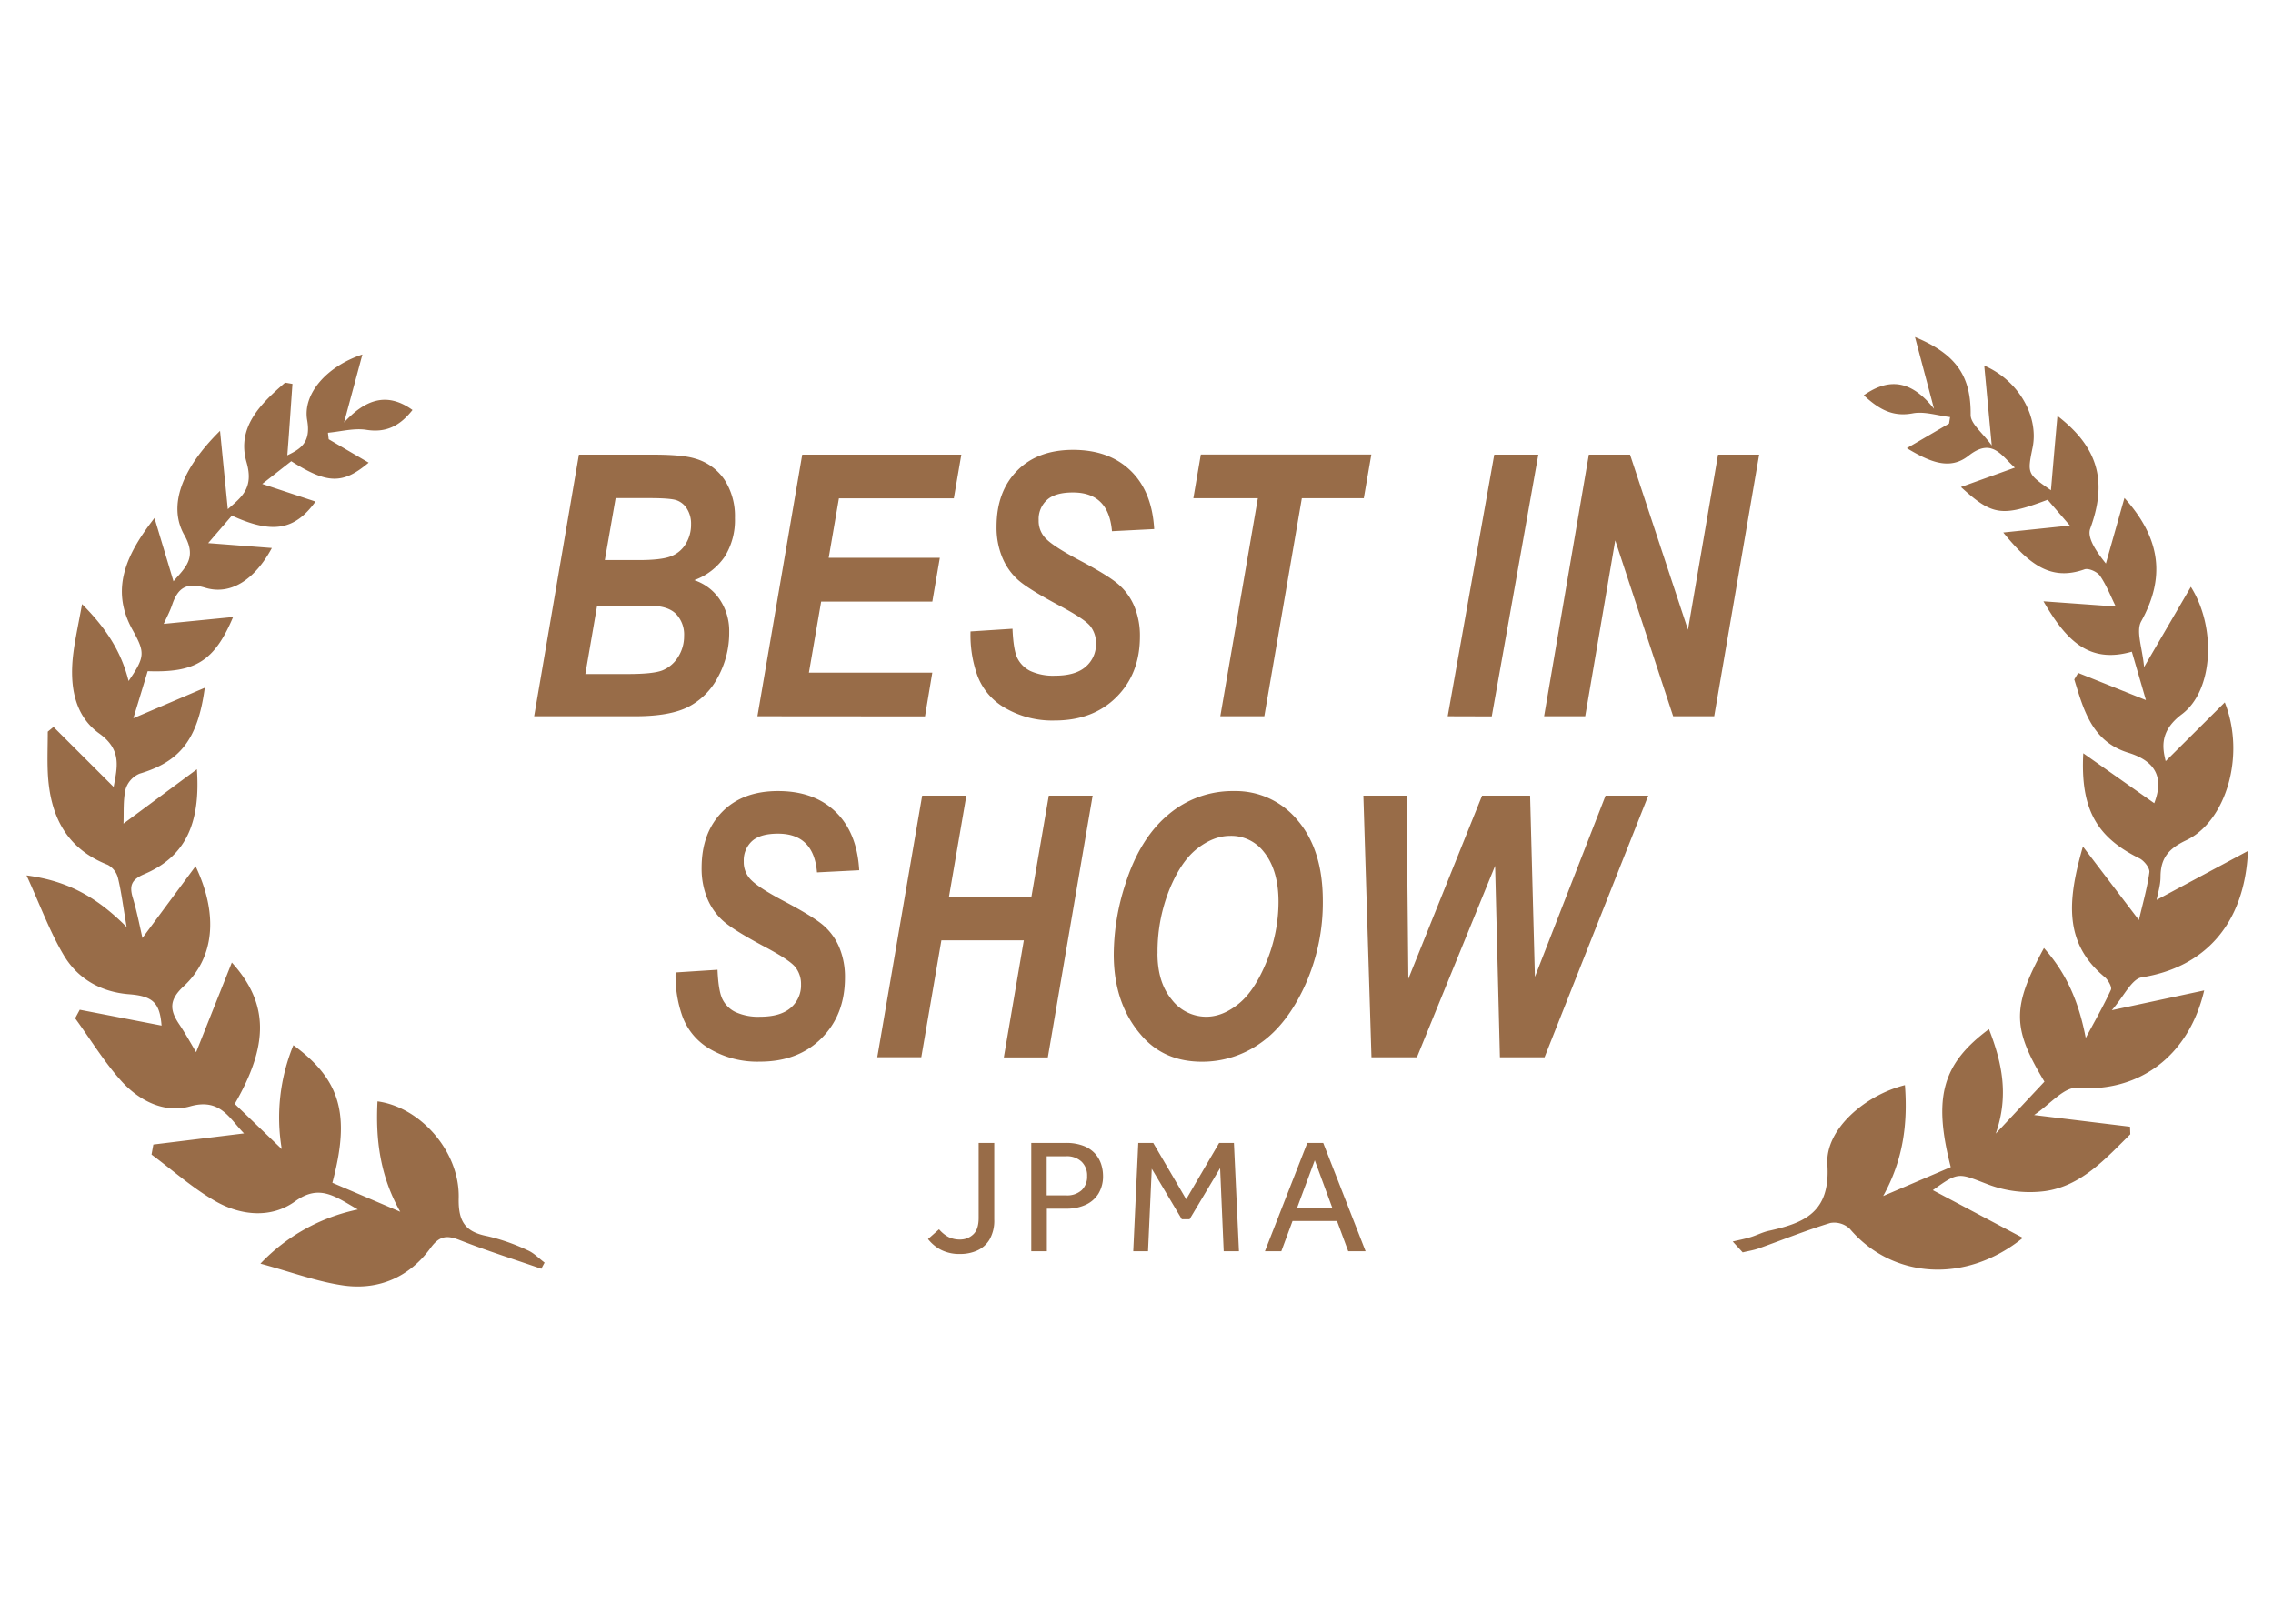 <svg xmlns="http://www.w3.org/2000/svg" viewBox="0 0 700 500"><defs><style>.cls-1{fill:#986c48;}</style></defs><g id="Layer_8" data-name="Layer 8"><path class="cls-1" d="M285.8,381.54l3.4-3a10,10,0,0,0,2.95,2.4,7.74,7.74,0,0,0,3.5.75,5.77,5.77,0,0,0,4.05-1.55q1.69-1.54,1.7-5.05V351.94h4.8v23.55a11.64,11.64,0,0,1-1.45,6.2,8.43,8.43,0,0,1-3.83,3.4,12.61,12.61,0,0,1-5.17,1.05,12.47,12.47,0,0,1-6-1.3A12.26,12.26,0,0,1,285.8,381.54Z"/><path class="cls-1" d="M317.6,385.29V351.94h10.55a14.63,14.63,0,0,1,5.62.93,9.3,9.3,0,0,1,3.53,2.42,9.12,9.12,0,0,1,1.85,3.28,11.89,11.89,0,0,1,.55,3.47,10.25,10.25,0,0,1-1.45,5.58,9,9,0,0,1-4,3.42,14,14,0,0,1-5.85,1.15h-6v13.1Zm4.75-17.2h6a6.6,6.6,0,0,0,4.77-1.6,5.7,5.7,0,0,0,1.68-4.35,5.88,5.88,0,0,0-1.73-4.45,6.54,6.54,0,0,0-4.72-1.65h-6Z"/><path class="cls-1" d="M349,385.29l1.55-33.35h4.6l10.15,17.35,10.15-17.35H380l1.55,33.35h-4.7l-1.1-25.6-9.4,15.75h-2.4l-9.25-15.55-1.15,25.4Z"/><path class="cls-1" d="M389.55,385.29l13.05-33.35h4.9l13.05,33.35H415.2l-3.45-9.3h-13.7l-3.45,9.3Zm9.9-13.35H410.3l-5.4-14.65Z"/><path class="cls-1" d="M164.49,220.55,178.28,140h22.65q9.07,0,12.92,1.15a16.3,16.3,0,0,1,9.24,6.54,20.61,20.61,0,0,1,3.24,11.83,21.24,21.24,0,0,1-3.13,11.87,19.38,19.38,0,0,1-9.4,7.26,15.22,15.22,0,0,1,7.84,5.93,17.34,17.34,0,0,1,2.93,10A28.46,28.46,0,0,1,221,208.68a21.28,21.28,0,0,1-9.24,9.09q-5.68,2.79-16.13,2.78Zm15.77-13h13.11q7.71,0,10.57-1.1a10.14,10.14,0,0,0,4.8-4,11.89,11.89,0,0,0,1.93-6.63,9.14,9.14,0,0,0-2.53-6.82q-2.53-2.48-8-2.47H183.88Zm6-35.08h10.39q6.83,0,9.79-1.1a9.14,9.14,0,0,0,4.68-3.79,11.23,11.23,0,0,0,1.7-6.16,8.54,8.54,0,0,0-1.26-4.75,6.18,6.18,0,0,0-3.19-2.62q-1.93-.66-8.31-.66H189.59Z"/><path class="cls-1" d="M233.26,220.55,247.06,140h49l-2.31,13.46H258.36l-3.15,18.31h34.23l-2.31,13.47H252.89l-3.77,21.88h38l-2.25,13.47Z"/><path class="cls-1" d="M298.9,194.44l12.92-.83c.18,4.33.68,7.33,1.48,9a8.82,8.82,0,0,0,4,4,16.83,16.83,0,0,0,7.64,1.45q6.27,0,9.42-2.75a9.08,9.08,0,0,0,3.17-7.2,8.33,8.33,0,0,0-1.82-5.39q-1.82-2.19-9.4-6.21-9.61-5.11-12.78-7.94a19.08,19.08,0,0,1-4.89-7,24,24,0,0,1-1.73-9.4q0-10.77,6.32-17.21t17.26-6.43q11.06,0,17.68,6.39t7.28,18l-13,.66q-1-11.93-12-11.93c-3.64,0-6.32.76-8,2.29a7.93,7.93,0,0,0-2.57,6.24,7.66,7.66,0,0,0,2.45,5.9q2.37,2.31,9.58,6.16,9.51,5,12.64,7.79a18.2,18.2,0,0,1,4.83,6.8,23.62,23.62,0,0,1,1.68,9.15q0,11.43-7.21,18.65t-19,7.23a28.91,28.91,0,0,1-15.2-3.8A19.23,19.23,0,0,1,301,208,37,37,0,0,1,298.9,194.44Z"/><path class="cls-1" d="M389.36,220.55H375.81l11.56-67.13H367.51l2.3-13.46h52.51L420,153.42H400.92Z"/><path class="cls-1" d="M445.84,220.55,460.18,140h13.57l-14.34,80.59Z"/><path class="cls-1" d="M527.92,220.55H515.28L497.44,166.4l-9.25,54.15H475.53L489.31,140H502l17.84,53.92L529.1,140h12.66Z"/><path class="cls-1" d="M208.05,299.45l12.92-.83c.18,4.32.68,7.33,1.49,9a8.66,8.66,0,0,0,4,4,16.75,16.75,0,0,0,7.64,1.46q6.27,0,9.43-2.76a9.08,9.08,0,0,0,3.16-7.19,8.32,8.32,0,0,0-1.81-5.39c-1.21-1.47-4.35-3.53-9.4-6.21q-9.63-5.13-12.78-7.95a19.07,19.07,0,0,1-4.9-6.95,24.22,24.22,0,0,1-1.73-9.41q0-10.75,6.32-17.2t17.26-6.43q11.06,0,17.68,6.39t7.28,18l-13,.66q-1-11.93-12-11.93-5.46,0-8,2.28a8,8,0,0,0-2.56,6.25,7.64,7.64,0,0,0,2.44,5.89q2.38,2.33,9.58,6.17,9.51,5,12.65,7.78a18.41,18.41,0,0,1,4.82,6.81,23.62,23.62,0,0,1,1.68,9.15q0,11.43-7.2,18.65t-19,7.22a28.89,28.89,0,0,1-15.2-3.79A19.28,19.28,0,0,1,210.17,313,37.16,37.16,0,0,1,208.05,299.45Z"/><path class="cls-1" d="M315.31,289.55H289.92l-6.19,36H270.17L284,245h13.61l-5.35,31.12h25.39L323,245H336.5l-13.8,80.6H309.15Z"/><path class="cls-1" d="M343,293.91a70.76,70.76,0,0,1,3.51-21.48q4.46-14.18,13.2-21.51A30.54,30.54,0,0,1,380,243.59a24.69,24.69,0,0,1,19.65,9.06q7.72,9.07,7.73,24.73a61.77,61.77,0,0,1-5.53,26.15q-5.52,12-13.71,17.69a30.87,30.87,0,0,1-18,5.71q-11.76,0-18.74-8.24Q343,309,343,293.91Zm13.46-.33q0,8.9,4.37,14.19a13.33,13.33,0,0,0,10.64,5.31q5.06,0,10-4t8.6-13a48.5,48.5,0,0,0,3.66-18.37q0-9.76-4.51-15.37a12.66,12.66,0,0,0-10.39-4.95c-3.45,0-6.85,1.34-10.23,4s-6.24,7-8.6,12.88A51.25,51.25,0,0,0,356.48,293.58Z"/><path class="cls-1" d="M475.67,325.56H461.92l-1.48-58.94-24.08,58.94h-14L419.87,245h13.3l.55,56.41L456.43,245h14.79l1.48,55.81L494.46,245h13.15Z"/><path class="cls-1" d="M39,285.46c-1.12-6.58-1.65-11-2.7-15.22a6.37,6.37,0,0,0-3.14-3.94C20.25,261.23,15.3,251,14.71,237.74c-.18-4.15,0-8.3,0-12.45l1.77-1.45L35,242.33c1.1-6.12,2.61-11.41-4.46-16.49-7.89-5.66-9.17-15.26-7.94-24.82.56-4.38,1.53-8.7,2.67-15,7.35,7.36,12.05,14.55,14.33,23.68,5.18-7.56,5.07-8.79,1.16-15.85-6.94-12.56-1.75-23.33,6.82-34.33L53.43,179c3.41-4.06,7.42-7.09,3.34-14.23-5.08-8.92-.92-20.36,11-32.1.88,8.94,1.63,16.43,2.39,24.12,4.19-3.69,8.09-6.43,5.77-14.45-3.13-10.86,4.48-18.12,11.88-24.52l2.26.39c-.52,7.31-1,14.61-1.58,22,4-1.94,7.34-3.87,6.12-10.8-1.44-8.12,6-16.61,17-20.26l-5.64,20.93c6-6.49,12.74-9.84,21.06-3.83-3.81,4.8-8,7.09-14.18,6.11-3.81-.6-7.89.54-11.85.9l.23,2,12.31,7.21c-8,6.73-12.72,6.57-23.84-.45l-8.93,7,16.4,5.43c-6.41,8.9-13.34,10-25.75,4.33-2.35,2.71-4.82,5.59-7.3,8.46l19.61,1.51C78.42,178.6,71,183.33,63.25,181c-5.81-1.76-8.46,0-10.23,5.22-.72,2.13-1.81,4.13-2.6,5.89L71.79,190C66,203.67,60.12,207.19,45.48,206.67c-1.37,4.53-2.82,9.29-4.41,14.49l22-9.38C60.9,227.89,55.29,234.56,43,238.23A7.56,7.56,0,0,0,38.68,243c-.8,3.5-.51,7.27-.65,10.62l22.61-16.74c1.21,17.23-3.92,27.07-16.21,32.3-4,1.69-4.65,3.58-3.51,7.37,1.2,4,2,8.07,2.95,12.29l16.36-22.1c7.08,14.91,5.82,28.22-3.7,37-4.54,4.2-4.26,7.35-1.29,11.73,2,3,3.72,6.13,5.16,8.53l11-27.61c11.42,12.62,11.41,25.32.9,43.53l14.48,13.92a58.57,58.57,0,0,1,3.58-32c14.51,10.65,17.62,21.36,12,42.37l20.9,8.93c-6.17-10.9-7.63-22.16-7-34,13.24,1.79,25.34,15.46,25,29.76-.18,7.41,2.14,10.47,8.85,11.76A61.42,61.42,0,0,1,162.48,385c1.93.82,3.5,2.51,5.23,3.8-.35.63-.69,1.26-1,1.9-8.34-2.9-16.78-5.55-25-8.78-3.95-1.55-6.27-1.56-9.12,2.37-6.48,8.93-15.85,13-26.52,11.59-8.26-1.13-16.27-4.17-25.86-6.76a57.35,57.35,0,0,1,30-16.68c-7-4-11.8-7.95-19.32-2.51-7.33,5.3-16.58,4.43-24.33.07-7.08-4-13.29-9.59-19.89-14.48l.56-3.09L75.16,349c-4.49-4.53-7.27-11-16.67-8.31-7.82,2.2-15.61-1.71-21.1-7.79C32.07,327,27.84,320,23.14,313.56l1.42-2.63,25.2,4.88c-.55-7-2.63-9.07-10-9.65-8.52-.66-15.7-4.62-20.06-11.91s-7.25-15.34-11.53-24.68C21,271.27,29.87,276.32,39,285.46Z"/><path class="cls-1" d="M533.62,382.3c1.82-.44,3.67-.78,5.46-1.33,2-.6,3.84-1.6,5.84-2,10.75-2.41,18.81-5.64,17.85-20.39-.7-10.82,11.54-21.34,23.88-24.44.91,11.92-.54,23.06-6.7,34.15l20.81-8.9c-5.52-21.48-2.6-31.84,11.76-42.49,4,10.24,6.22,20.41,2.09,32.17l15-16c-9.92-16.52-10.1-22.85-.15-41.14,7,7.85,10.76,16.68,12.87,27.69,2.63-4.92,5.42-9.77,7.75-14.83.39-.84-.84-3-1.89-3.9-12.75-10.53-11.47-23.74-6.73-40.22l17.24,22.65c1.13-4.88,2.55-9.75,3.23-14.73.17-1.29-1.63-3.57-3.06-4.27-13.11-6.48-18.21-15.06-17.3-32.37l21.86,15.38c2.95-7.65.7-12.87-8-15.55-11.18-3.45-13.73-13.12-16.63-22.57l1.2-2,20.86,8.36c-1.4-4.83-2.79-9.6-4.33-14.9-13.29,3.8-20.29-3.57-27.22-15.51l22.27,1.6c-1.5-3-2.82-6.49-4.84-9.43-.87-1.26-3.54-2.46-4.81-2-10.71,3.8-17.32-2-25-11.35l20.52-2.14-6.86-7.94c-14.07,5.29-17,4.93-26.69-3.93L620.51,144c-4.18-3.65-7-9.39-14.28-3.66-5.81,4.61-12,1.86-19-2.33l13-7.58.32-2c-3.85-.45-7.86-1.83-11.5-1.15-6.23,1.17-10.44-1.29-15.08-5.56,8.53-6,15.28-3.87,21.64,4.17-2.13-8-3.85-14.51-5.87-22.11,13.11,5.41,17.26,12.45,17.14,24,0,2.72,3.67,5.48,6.5,9.4-.89-9.41-1.56-16.65-2.31-24.6,10.73,4.64,16.83,15.75,14.89,25.23-1.65,8.08-1.65,8.08,5.65,13.16.61-7.14,1.25-14.55,2-22.9,13,10,15.25,20.66,10.09,34.73-1.06,2.89,2.15,7.4,4.83,10.73,1.84-6.49,3.68-13,5.72-20.19,11.54,12.86,12.42,24.89,5.15,38-1.69,3.05.4,8.29.89,14.07l14.41-24.71c7.93,12.56,6.91,32-2.76,39.22-7.12,5.34-5.89,10.67-5,14.46l18.21-18.1c6.51,16.44.31,36.7-11.88,42.47-5.34,2.53-7.88,5.4-7.91,11.23,0,2.66-.88,5.31-1.21,7.13l28.14-15.08c-1,22.58-13.4,35.88-32.71,38.92-3.12.49-5.5,5.86-9.23,10.12l28.46-6.09c-4.88,20.69-20.52,31.45-39.17,30-4-.31-8.4,5.15-13.22,8.36l29.54,3.6.09,2.33c-7.66,7.56-15.08,15.94-26.31,17.52a36.21,36.21,0,0,1-17.31-2c-9.29-3.53-9.06-4.17-17.19,1.7l27.72,14.69c-17.77,14.35-40.34,12.48-53.28-2.78a7,7,0,0,0-6-1.81c-7.46,2.28-14.71,5.21-22.06,7.84-1.59.56-3.29.82-4.93,1.22Z"/></g></svg>